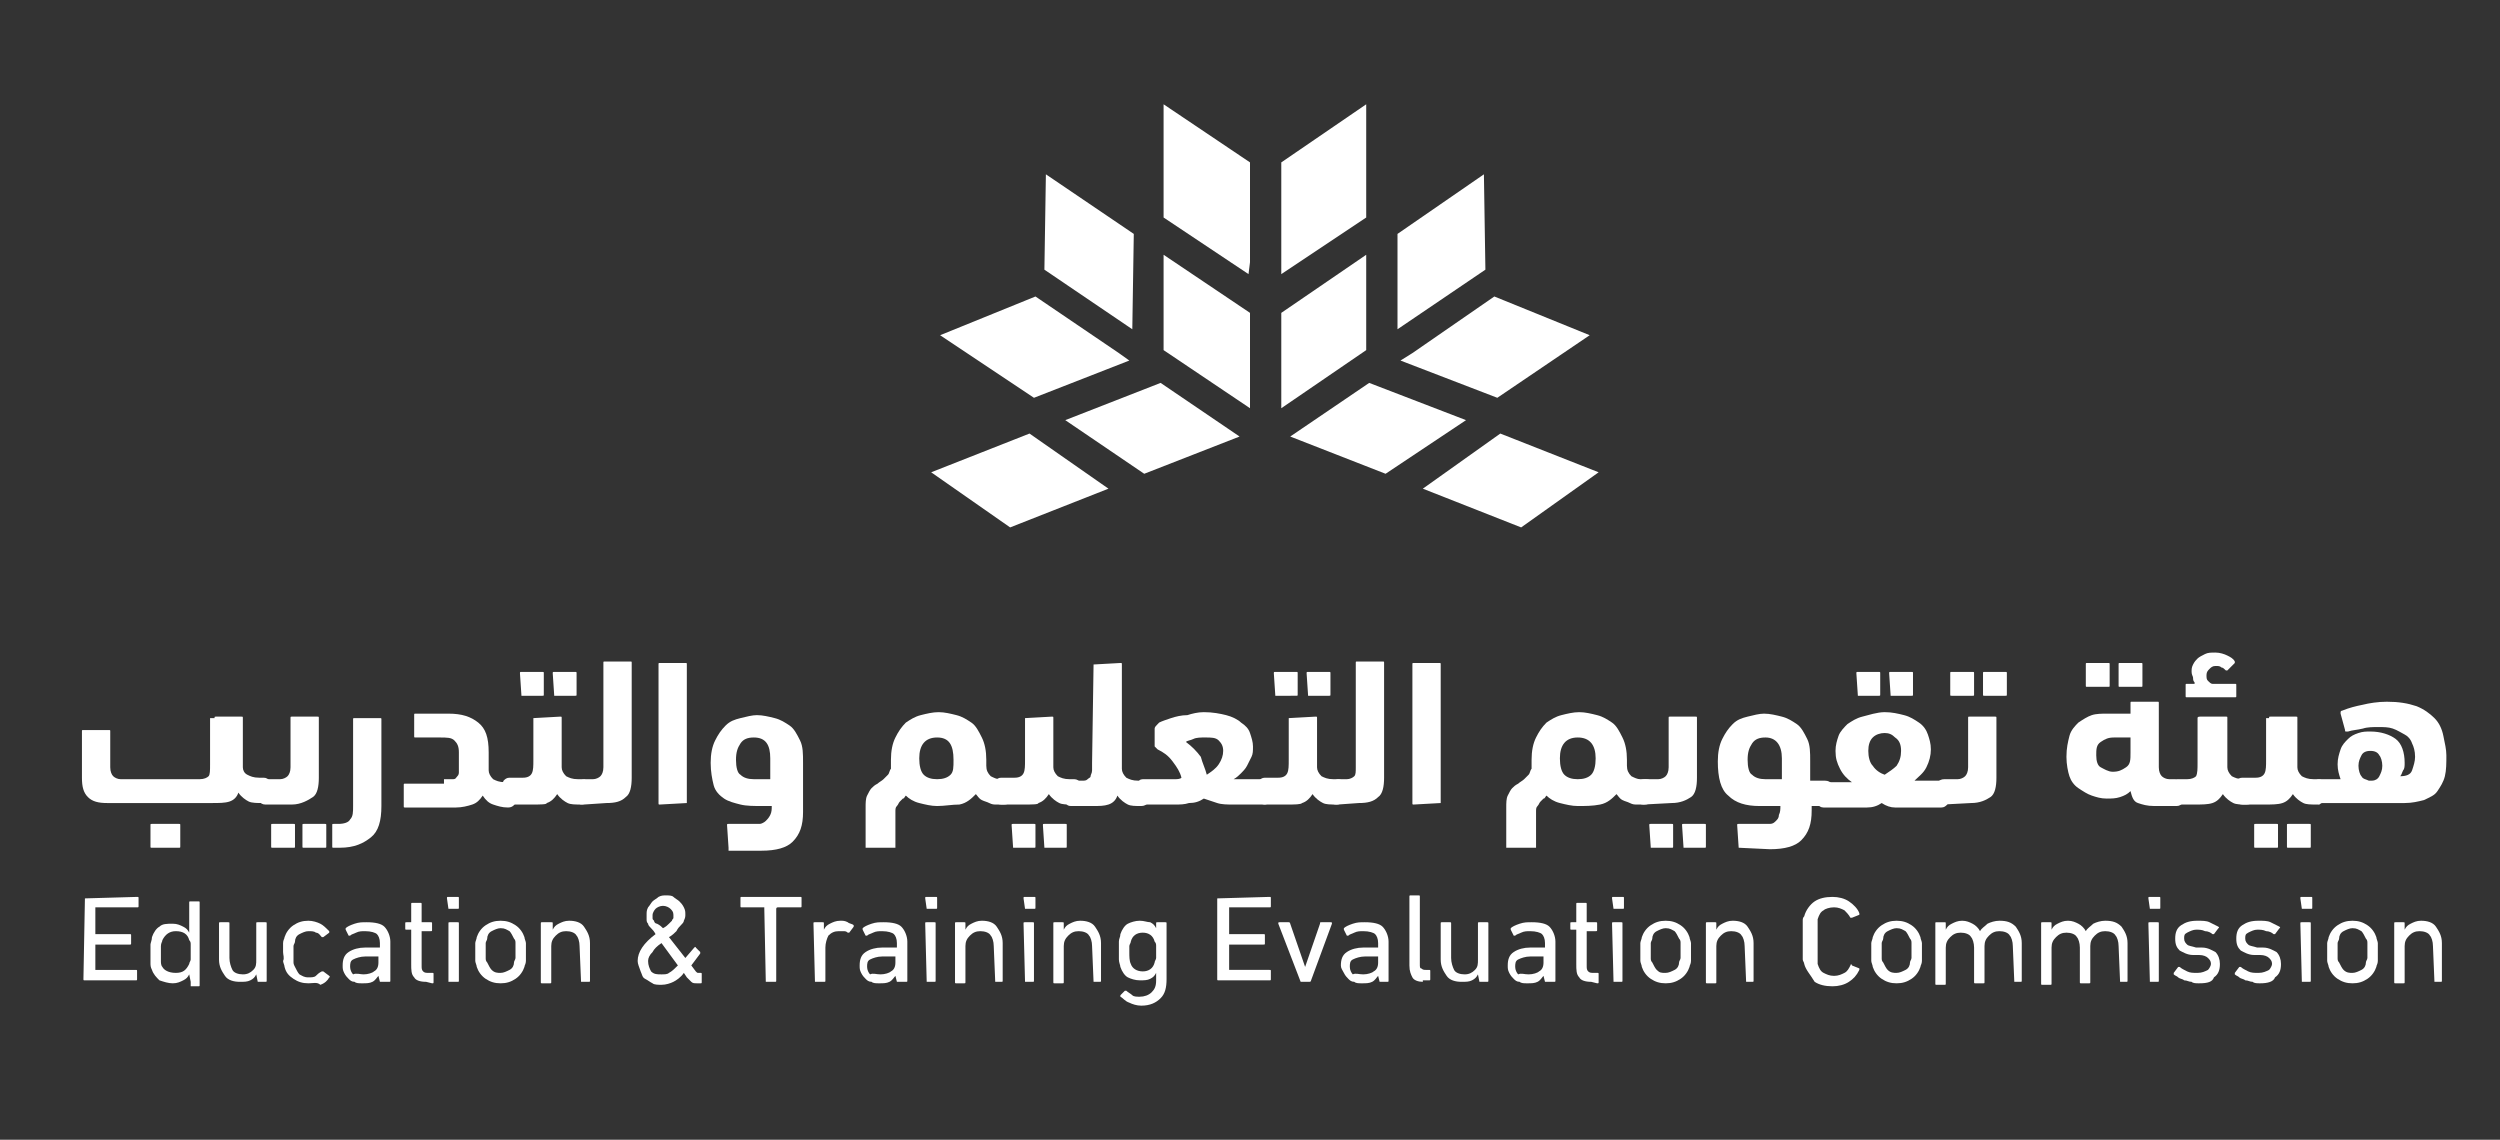 <?xml version="1.0" encoding="utf-8"?>
<!-- Generator: Adobe Illustrator 24.0.1, SVG Export Plug-In . SVG Version: 6.00 Build 0)  -->
<svg version="1.1" id="Layer_1" xmlns="http://www.w3.org/2000/svg" xmlns:xlink="http://www.w3.org/1999/xlink" x="0px" y="0px"
	 viewBox="0 0 167.8 76.5" style="enable-background:new 0 0 167.8 76.5;" xml:space="preserve">
<rect x="0" y="0" width="167.8" height="76.5" fill="#333333" stroke="none"/>
<style type="text/css">
	.st0{fill:#FFFFFF;}
</style>
<g>
	<g>
		<g>
			<polygon class="st0" points="99.6,11.7 93.8,15.7 93.8,22.1 99.7,18.1 			"/>
			<polygon class="st0" points="86,27.4 91.7,23.5 91.7,17.1 86,21 			"/>
			<polygon class="st0" points="91.7,7 86,10.9 86,17.6 86,18.4 91.7,14.6 			"/>
			<polygon class="st0" points="107.3,31.7 100.7,29.1 95.5,32.8 102.1,35.4 			"/>
			<polygon class="st0" points="86.6,29.3 93,31.8 98.4,28.2 91.9,25.7 			"/>
			<polygon class="st0" points="94.8,23.7 94,24.2 100.5,26.7 106.7,22.5 100.3,19.9 			"/>
			<polygon class="st0" points="70.2,11.7 76.1,15.7 76,22.1 70.1,18.1 			"/>
			<polygon class="st0" points="83.9,27.4 78.1,23.5 78.1,17.1 83.9,21 			"/>
			<polygon class="st0" points="78.1,7 78.1,14.6 83.8,18.4 83.9,17.6 83.9,10.9 			"/>
			<polygon class="st0" points="62.5,31.7 69.1,29.1 74.4,32.8 67.8,35.4 			"/>
			<polygon class="st0" points="83.2,29.3 76.8,31.8 71.5,28.2 77.9,25.7 			"/>
			<polygon class="st0" points="75.1,23.7 75.8,24.2 69.4,26.7 63.1,22.5 69.5,19.9 			"/>
		</g>
	</g>
	<g>
		<g>
			<g>
				<path class="st0" d="M14.4,48.2c0-0.1,0-0.1,0.1-0.1h1.7c0.1,0,0.1,0,0.1,0.1v3.3c0,0.2,0.1,0.4,0.3,0.5
					c0.2,0.1,0.4,0.2,0.8,0.2h0.3c0.2,0,0.3,0.1,0.4,0.2s0.1,0.3,0.1,0.6c0,0.6-0.2,0.9-0.6,0.9c-0.3,0-0.7,0-0.9-0.1
					s-0.5-0.3-0.7-0.6c-0.1,0.3-0.3,0.5-0.6,0.6s-0.7,0.1-1.2,0.1h-7c-0.6,0-1-0.1-1.3-0.4s-0.4-0.7-0.4-1.3v-3.1
					c0-0.1,0-0.1,0.1-0.1h1.7c0.1,0,0.1,0,0.1,0.1v2.4c0,0.3,0.1,0.5,0.2,0.6s0.3,0.2,0.5,0.2h5.3c0.3,0,0.5-0.1,0.6-0.2
					c0.1-0.1,0.1-0.4,0.1-0.8v-3.1H14.4z M10.2,56.9c-0.1,0-0.1,0-0.1-0.1v-1.4c0-0.1,0-0.1,0.1-0.1H12c0.1,0,0.1,0,0.1,0.1v1.4
					c0,0.1,0,0.1-0.1,0.1H10.2z"/>
				<path class="st0" d="M17.8,54c-0.2,0-0.3-0.1-0.4-0.2s-0.1-0.3-0.1-0.6c0-0.6,0.2-0.9,0.6-0.9h0.9c0.2,0,0.4-0.1,0.5-0.2
					c0.1-0.1,0.2-0.3,0.2-0.6v-3.3c0-0.1,0-0.1,0.1-0.1h1.7c0.1,0,0.1,0,0.1,0.1v4c0,0.6-0.1,1.1-0.4,1.3S20.2,54,19.6,54H17.8z
					 M18.3,56.9c-0.1,0-0.1,0-0.1-0.1v-1.4c0-0.1,0-0.1,0.1-0.1h1.4c0.1,0,0.1,0,0.1,0.1v1.4c0,0.1,0,0.1-0.1,0.1H18.3z M20.4,56.9
					c-0.1,0-0.1,0-0.1-0.1v-1.4c0-0.1,0-0.1,0.1-0.1h1.4c0.1,0,0.1,0,0.1,0.1v1.4c0,0.1,0,0.1-0.1,0.1H20.4z"/>
				<path class="st0" d="M22.4,56.9c-0.1,0-0.1,0-0.1-0.1v-1.4c0-0.1,0-0.1,0.1-0.1h0.3c0.4,0,0.7-0.1,0.8-0.3
					c0.2-0.2,0.2-0.5,0.2-0.9v-5.8c0-0.1,0-0.1,0.1-0.1h1.7c0.1,0,0.1,0,0.1,0.1v5.8c0,1-0.2,1.7-0.7,2.1s-1.1,0.7-2.1,0.7H22.4z"/>
				<path class="st0" d="M29.8,52.3c0.2,0,0.4,0,0.6,0s0.2-0.1,0.3-0.2c0.1-0.1,0.1-0.2,0.1-0.3s0-0.3,0-0.5v-0.8
					c0-0.4-0.1-0.6-0.3-0.8s-0.5-0.2-1-0.2h-1.6c-0.1,0-0.1,0-0.1-0.1V48c0-0.1,0-0.1,0.1-0.1h2.2c0.9,0,1.5,0.2,2,0.6
					c0.5,0.4,0.7,1,0.7,2v1.2c0,0.2,0.1,0.4,0.3,0.6c0.2,0.1,0.4,0.2,0.8,0.2h0.3c0.2,0,0.3,0.1,0.4,0.2s0.1,0.3,0.1,0.6
					c0,0.6-0.2,0.9-0.6,0.9c-0.4,0-0.7-0.1-1-0.2c-0.3-0.1-0.5-0.3-0.7-0.6c-0.2,0.3-0.4,0.5-0.7,0.6c-0.3,0.1-0.7,0.2-1.1,0.2h-3.4
					c-0.1,0-0.1,0-0.1-0.1v-1.4c0-0.1,0-0.1,0.1-0.1h2.6V52.3z"/>
				<path class="st0" d="M35.8,48.2C35.8,48.1,35.8,48.1,35.8,48.2l1.8-0.1c0.1,0,0.1,0,0.1,0.1v3.3c0,0.2,0.1,0.4,0.3,0.6
					c0.2,0.1,0.4,0.2,0.8,0.2h0.3c0.2,0,0.3,0.1,0.4,0.2s0.1,0.3,0.1,0.6c0,0.6-0.2,0.9-0.6,0.9c-0.4,0-0.7,0-0.9-0.1
					s-0.5-0.3-0.7-0.6c-0.2,0.3-0.4,0.5-0.7,0.6c0,0.1-0.4,0.1-1,0.1h-1.5c-0.2,0-0.3-0.1-0.4-0.2s-0.1-0.3-0.1-0.7s0-0.5,0.1-0.7
					c0.1-0.1,0.2-0.2,0.4-0.2h0.9c0.3,0,0.5-0.1,0.6-0.3s0.1-0.5,0.1-0.9V48.2z M35,46.7C34.9,46.7,34.9,46.7,35,46.7l-0.1-1.5
					c0-0.1,0-0.1,0.1-0.1h1.4c0.1,0,0.1,0,0.1,0.1v1.4c0,0.1,0,0.1-0.1,0.1H35z M37.2,46.7C37.1,46.7,37.1,46.7,37.2,46.7l-0.1-1.5
					c0-0.1,0-0.1,0.1-0.1h1.4c0.1,0,0.1,0,0.1,0.1v1.4c0,0.1,0,0.1-0.1,0.1H37.2z"/>
				<path class="st0" d="M39.2,54c-0.2,0-0.3,0-0.4-0.1c-0.1-0.1-0.1-0.2-0.1-0.4c0-0.1,0-0.2,0-0.4s0.1-0.3,0.1-0.4
					c0-0.1,0.1-0.2,0.2-0.3s0.2-0.1,0.3-0.1h0.5c0.2,0,0.4-0.1,0.5-0.2c0.1-0.1,0.2-0.3,0.2-0.6v-7c0-0.1,0-0.1,0.1-0.1h1.7
					c0.1,0,0.1,0,0.1,0.1v7.7c0,0.6-0.1,1.1-0.4,1.3c-0.3,0.3-0.7,0.4-1.3,0.4L39.2,54L39.2,54z"/>
				<path class="st0" d="M46.1,53.9C46.1,54,46.1,54,46.1,53.9L44.3,54c-0.1,0-0.1,0-0.1-0.1v-9.3c0-0.1,0-0.1,0.1-0.1H46
					c0.1,0,0.1,0,0.1,0.1V53.9z"/>
				<path class="st0" d="M48.9,56.9C48.8,56.9,48.8,56.9,48.9,56.9l-0.1-1.5c0-0.1,0-0.1,0.1-0.1h1.6c0.2,0,0.4,0,0.5,0
					s0.3-0.1,0.4-0.2c0.1-0.1,0.2-0.2,0.3-0.4s0.1-0.4,0.1-0.6h-0.6c-0.6,0-1.1,0-1.5-0.1s-0.8-0.2-1.1-0.4s-0.6-0.5-0.7-0.9
					s-0.2-0.9-0.2-1.5s0.1-1.1,0.3-1.5s0.4-0.7,0.7-1s0.6-0.4,1-0.5s0.8-0.2,1.1-0.2c0.4,0,0.8,0.1,1.2,0.2c0.4,0.1,0.7,0.3,1,0.5
					s0.5,0.6,0.7,1s0.2,0.9,0.2,1.5v3.3c0,0.9-0.2,1.5-0.7,2c-0.4,0.4-1.1,0.6-2.1,0.6h-2.2V56.9z M50.6,49.5
					c-0.4,0-0.7,0.1-0.9,0.4s-0.3,0.6-0.3,1.1s0.1,0.9,0.3,1c0.2,0.2,0.5,0.3,0.9,0.3h1.1v-1.4C51.7,50,51.4,49.5,50.6,49.5z"/>
				<path class="st0" d="M62.9,54.1c-0.4,0-0.8-0.1-1.2-0.2c-0.4-0.1-0.7-0.3-0.9-0.5c-0.1,0.1-0.1,0.2-0.2,0.2
					c-0.1,0.1-0.1,0.1-0.2,0.2s-0.1,0.2-0.2,0.3s-0.1,0.2-0.1,0.4v2.4h-2v-2.7c0-0.3,0-0.6,0.1-0.8s0.2-0.4,0.3-0.5s0.2-0.2,0.4-0.3
					c0.1-0.1,0.3-0.2,0.4-0.3c0.1-0.1,0.2-0.2,0.3-0.3s0.1-0.3,0.2-0.4c0-0.1,0-0.2,0-0.3s0-0.2,0-0.3c0-0.6,0.1-1.1,0.3-1.5
					s0.4-0.7,0.7-1c0.3-0.2,0.6-0.4,1-0.5s0.8-0.2,1.2-0.2s0.8,0.1,1.2,0.2c0.4,0.1,0.7,0.3,1,0.5s0.5,0.6,0.7,1s0.3,0.9,0.3,1.5
					c0,0.1,0,0.1,0,0.2s0,0.1,0,0.2c0,0.3,0.1,0.5,0.3,0.7c0.2,0.1,0.4,0.2,0.6,0.2h0.4c0.2,0,0.3,0.1,0.4,0.2s0.1,0.3,0.1,0.6
					c0,0.6-0.2,0.9-0.6,0.9c-0.2,0-0.3,0-0.5,0s-0.3,0-0.5-0.1s-0.3-0.1-0.5-0.2c-0.2-0.1-0.3-0.3-0.4-0.4c-0.3,0.3-0.6,0.6-1.1,0.7
					C63.9,54,63.4,54.1,62.9,54.1z M62.9,49.5c-0.8,0-1.2,0.5-1.2,1.4c0,0.5,0.1,0.9,0.3,1.1s0.5,0.3,0.9,0.3s0.7-0.1,0.9-0.3
					c0.2-0.2,0.2-0.5,0.2-1C64,50,63.7,49.5,62.9,49.5z"/>
				<path class="st0" d="M68.8,48.2C68.8,48.1,68.8,48.1,68.8,48.2l1.8-0.1c0.1,0,0.1,0,0.1,0.1v3.3c0,0.2,0.1,0.4,0.3,0.6
					c0.2,0.1,0.4,0.2,0.8,0.2h0.3c0.2,0,0.3,0.1,0.4,0.2s0.1,0.3,0.1,0.6c0,0.6-0.2,0.9-0.6,0.9s-0.7,0-0.9-0.1s-0.5-0.3-0.7-0.6
					c-0.2,0.3-0.4,0.5-0.7,0.6c0,0.1-0.4,0.1-1,0.1h-1.5c-0.2,0-0.3-0.1-0.4-0.2s-0.1-0.3-0.1-0.7s0-0.5,0.1-0.7
					c0.1-0.1,0.2-0.2,0.4-0.2h0.9c0.3,0,0.5-0.1,0.6-0.3s0.1-0.5,0.1-0.9C68.8,51,68.8,48.2,68.8,48.2z M68,56.9
					C67.9,56.9,67.9,56.9,68,56.9l-0.1-1.5c0-0.1,0-0.1,0.1-0.1h1.4c0.1,0,0.1,0,0.1,0.1v1.4c0,0.1,0,0.1-0.1,0.1H68z M70.1,56.9
					C70,56.9,70,56.9,70.1,56.9L70,55.4c0-0.1,0-0.1,0.1-0.1h1.4c0.1,0,0.1,0,0.1,0.1v1.4c0,0.1,0,0.1-0.1,0.1H70.1z"/>
				<path class="st0" d="M73.4,44.6C73.4,44.5,73.4,44.5,73.4,44.6l1.8-0.1c0.1,0,0.1,0,0.1,0.1v7c0,0.2,0.1,0.4,0.3,0.6
					c0.2,0.1,0.4,0.2,0.8,0.2h0.3c0.2,0,0.3,0.1,0.4,0.2c0.1,0.1,0.1,0.3,0.1,0.6c0,0.6-0.2,0.9-0.6,0.9s-0.7,0-0.9-0.1
					s-0.5-0.3-0.7-0.6c-0.1,0.3-0.3,0.5-0.6,0.6c-0.3,0.1-0.6,0.1-1.1,0.1H72c-0.2,0-0.3,0-0.4-0.1s-0.1-0.2-0.1-0.4
					c0-0.1,0-0.2,0-0.4s0.1-0.3,0.1-0.4c0-0.1,0.1-0.2,0.2-0.3s0.2-0.1,0.3-0.1h0.5c0.2,0,0.3,0,0.4-0.1s0.2-0.1,0.2-0.2
					c0-0.1,0.1-0.2,0.1-0.4s0-0.3,0-0.5L73.4,44.6L73.4,44.6z"/>
				<path class="st0" d="M80.8,47.8c0.6,0,1.1,0.1,1.5,0.2c0.4,0.1,0.8,0.3,1,0.5c0.3,0.2,0.5,0.4,0.6,0.7s0.2,0.6,0.2,0.9
					c0,0.3,0,0.5-0.1,0.7s-0.2,0.4-0.3,0.6c-0.1,0.2-0.3,0.4-0.4,0.5s-0.3,0.3-0.5,0.4c0.1,0,0.2,0,0.3,0c0.1,0,0.2,0,0.3,0h1.5
					c0.2,0,0.3,0.1,0.4,0.2c0.1,0.1,0.1,0.3,0.1,0.6s0,0.6-0.1,0.7S85,54,84.9,54h-2.2c-0.3,0-0.7,0-1-0.1s-0.6-0.2-0.9-0.3
					c-0.3,0.2-0.6,0.3-1,0.3C79.5,54,79.2,54,78.9,54h-2.1c-0.2,0-0.3-0.1-0.4-0.2c-0.1-0.1-0.1-0.3-0.1-0.7c0-0.3,0-0.5,0.1-0.6
					c0.1-0.2,0.2-0.2,0.4-0.2h1.5c0.2,0,0.3,0,0.5,0s0.4,0,0.5-0.1c-0.1-0.4-0.3-0.7-0.6-1.1s-0.6-0.6-1-0.8
					c-0.1-0.1-0.1-0.1-0.2-0.2c0-0.1,0-0.2,0-0.3v-0.9c0-0.1,0.1-0.2,0.3-0.4c0.2-0.1,0.5-0.2,0.8-0.3s0.7-0.2,1.1-0.2
					C80,47.9,80.4,47.8,80.8,47.8z M81,52c0.3-0.2,0.6-0.4,0.8-0.7s0.3-0.6,0.3-0.9c0-0.3-0.1-0.5-0.3-0.7s-0.5-0.2-0.9-0.2
					c-0.3,0-0.6,0-0.8,0.1s-0.4,0.1-0.5,0.2c0.4,0.3,0.7,0.6,1,1C80.7,51.2,80.9,51.6,81,52z"/>
				<path class="st0" d="M86.5,48.2C86.5,48.1,86.5,48.1,86.5,48.2l1.8-0.1c0.1,0,0.1,0,0.1,0.1v3.3c0,0.2,0.1,0.4,0.3,0.6
					c0.2,0.1,0.4,0.2,0.8,0.2h0.3c0.2,0,0.3,0.1,0.4,0.2s0.1,0.3,0.1,0.6c0,0.6-0.2,0.9-0.6,0.9s-0.7,0-0.9-0.1s-0.5-0.3-0.7-0.6
					c-0.2,0.3-0.4,0.5-0.7,0.6c-0.1,0.1-0.5,0.1-1,0.1h-1.5c-0.2,0-0.3-0.1-0.4-0.2s-0.1-0.3-0.1-0.7s0-0.5,0.1-0.7
					c0.1-0.1,0.2-0.2,0.4-0.2h0.9c0.3,0,0.5-0.1,0.6-0.3s0.1-0.5,0.1-0.9V48.2z M85.6,46.7C85.5,46.7,85.5,46.7,85.6,46.7l-0.1-1.5
					c0-0.1,0-0.1,0.1-0.1H87c0.1,0,0.1,0,0.1,0.1v1.4c0,0.1,0,0.1-0.1,0.1H85.6z M87.8,46.7C87.7,46.7,87.7,46.7,87.8,46.7l-0.1-1.5
					c0-0.1,0-0.1,0.1-0.1h1.4c0.1,0,0.1,0,0.1,0.1v1.4c0,0.1,0,0.1-0.1,0.1H87.8z"/>
				<path class="st0" d="M89.8,54c-0.2,0-0.3,0-0.4-0.1s-0.1-0.2-0.1-0.4c0-0.1,0-0.2,0-0.4s0.1-0.3,0.1-0.4c0-0.1,0.1-0.2,0.2-0.3
					s0.2-0.1,0.3-0.1h0.5c0.2,0,0.4-0.1,0.5-0.2C91,52,91,51.8,91,51.5v-7c0-0.1,0-0.1,0.1-0.1h1.7c0.1,0,0.1,0,0.1,0.1v7.7
					c0,0.6-0.1,1.1-0.4,1.3c-0.3,0.3-0.7,0.4-1.3,0.4L89.8,54L89.8,54z"/>
				<path class="st0" d="M96.7,53.9C96.7,54,96.7,54,96.7,53.9L94.9,54c-0.1,0-0.1,0-0.1-0.1v-9.3c0-0.1,0-0.1,0.1-0.1h1.7
					c0.1,0,0.1,0,0.1,0.1V53.9z"/>
				<path class="st0" d="M105.9,54.1c-0.4,0-0.8-0.1-1.2-0.2c-0.4-0.1-0.7-0.3-0.9-0.5c-0.1,0.1-0.1,0.2-0.2,0.2
					c-0.1,0.1-0.1,0.1-0.2,0.2s-0.1,0.2-0.2,0.3s-0.1,0.2-0.1,0.4v2.4h-2v-2.7c0-0.3,0-0.6,0.1-0.8s0.2-0.4,0.3-0.5
					c0.1-0.1,0.2-0.2,0.4-0.3c0.1-0.1,0.3-0.2,0.4-0.3s0.2-0.2,0.3-0.3s0.1-0.3,0.2-0.4c0-0.1,0-0.2,0-0.3s0-0.2,0-0.3
					c0-0.6,0.1-1.1,0.3-1.5c0.2-0.4,0.4-0.7,0.7-1c0.3-0.2,0.6-0.4,1-0.5s0.8-0.2,1.2-0.2c0.4,0,0.8,0.1,1.2,0.2
					c0.4,0.1,0.7,0.3,1,0.5s0.5,0.6,0.7,1s0.3,0.9,0.3,1.5c0,0.1,0,0.1,0,0.2s0,0.1,0,0.2c0,0.3,0.1,0.5,0.3,0.7
					c0.2,0.1,0.4,0.2,0.6,0.2h0.4c0.2,0,0.3,0.1,0.4,0.2s0.1,0.3,0.1,0.6c0,0.6-0.2,0.9-0.6,0.9c-0.2,0-0.3,0-0.5,0s-0.3,0-0.5-0.1
					s-0.3-0.1-0.5-0.2c-0.2-0.1-0.3-0.3-0.4-0.4c-0.3,0.3-0.6,0.6-1.1,0.7S106.4,54.1,105.9,54.1z M105.9,49.5
					c-0.8,0-1.2,0.5-1.2,1.4c0,0.5,0.1,0.9,0.3,1.1s0.5,0.3,0.9,0.3s0.7-0.1,0.9-0.3s0.3-0.6,0.3-1.1
					C107.1,50,106.7,49.5,105.9,49.5z"/>
				<path class="st0" d="M110.3,54c-0.2,0-0.3-0.1-0.4-0.2s-0.1-0.3-0.1-0.6c0-0.6,0.2-0.9,0.6-0.9h0.9c0.2,0,0.4-0.1,0.5-0.2
					c0.1-0.1,0.2-0.3,0.2-0.6v-3.3c0-0.1,0-0.1,0.1-0.1h1.7c0.1,0,0.1,0,0.1,0.1v4c0,0.6-0.1,1.1-0.4,1.3s-0.7,0.4-1.3,0.4L110.3,54
					L110.3,54z M110.8,56.9C110.7,56.9,110.7,56.9,110.8,56.9l-0.1-1.5c0-0.1,0-0.1,0.1-0.1h1.4c0.1,0,0.1,0,0.1,0.1v1.4
					c0,0.1,0,0.1-0.1,0.1H110.8z M113,56.9C112.9,56.9,112.9,56.9,113,56.9l-0.1-1.5c0-0.1,0-0.1,0.1-0.1h1.4c0.1,0,0.1,0,0.1,0.1
					v1.4c0,0.1,0,0.1-0.1,0.1H113z"/>
				<path class="st0" d="M116.7,56.9C116.6,56.9,116.6,56.9,116.7,56.9l-0.1-1.5c0-0.1,0-0.1,0.1-0.1h1.6c0.2,0,0.4,0,0.5,0
					c0.2,0,0.3-0.1,0.4-0.2c0.1-0.1,0.2-0.2,0.2-0.4c0.1-0.2,0.1-0.4,0.1-0.6h-1.4c-0.9,0-1.6-0.2-2.1-0.7c-0.5-0.4-0.7-1.2-0.7-2.3
					c0-0.6,0.1-1.1,0.3-1.5c0.2-0.4,0.4-0.7,0.7-1s0.6-0.4,1-0.5s0.8-0.2,1.1-0.2c0.4,0,0.8,0.1,1.2,0.2c0.4,0.1,0.7,0.3,1,0.5
					s0.5,0.6,0.7,1s0.2,0.9,0.2,1.5v1.3h1c0.4,0,0.6,0.3,0.6,0.8c0,0.4,0,0.6-0.1,0.7c-0.1,0.1-0.2,0.2-0.4,0.2h-1v0.3
					c0,0.9-0.2,1.5-0.7,2c-0.4,0.4-1.1,0.6-2.1,0.6L116.7,56.9L116.7,56.9z M118.5,49.5c-0.4,0-0.7,0.1-0.9,0.4
					c-0.2,0.3-0.3,0.6-0.3,1.1s0.1,0.9,0.3,1c0.2,0.2,0.5,0.3,0.9,0.3h1.1v-1.4C119.6,50,119.2,49.5,118.5,49.5z"/>
				<path class="st0" d="M126.5,47.8c0.5,0,0.9,0.1,1.3,0.2c0.4,0.1,0.7,0.3,1,0.5s0.5,0.5,0.6,0.8s0.2,0.6,0.2,1s-0.1,0.8-0.3,1.2
					s-0.5,0.6-0.8,0.9c0.1,0,0.2,0,0.2,0c0.1,0,0.2,0,0.2,0h1.4c0.2,0,0.3,0.1,0.4,0.2c0.1,0.1,0.1,0.3,0.1,0.7c0,0.3,0,0.5-0.1,0.7
					c-0.1,0.1-0.2,0.2-0.4,0.2h-2.1c-0.3,0-0.7,0-1,0s-0.6-0.1-0.9-0.3c-0.3,0.2-0.6,0.3-1,0.3s-0.7,0-0.9,0h-2
					c-0.2,0-0.3-0.1-0.4-0.2c-0.1-0.1-0.1-0.4-0.1-0.7s0-0.5,0.1-0.6s0.2-0.2,0.4-0.2h1.9c-0.3-0.2-0.6-0.5-0.8-0.9
					c-0.2-0.4-0.3-0.7-0.3-1.2c0-0.4,0.1-0.7,0.2-1s0.4-0.6,0.6-0.8c0.3-0.2,0.6-0.4,1-0.5S126,47.8,126.5,47.8z M124.7,46.7
					C124.6,46.7,124.6,46.7,124.7,46.7l-0.1-1.5c0-0.1,0-0.1,0.1-0.1h1.4c0.1,0,0.1,0,0.1,0.1v1.4c0,0.1,0,0.1-0.1,0.1H124.7z
					 M126.5,49.2c-0.3,0-0.6,0.1-0.8,0.3c-0.2,0.2-0.3,0.5-0.3,0.9s0.1,0.8,0.3,1c0.2,0.3,0.5,0.5,0.8,0.6c0.3-0.2,0.6-0.4,0.8-0.6
					c0.2-0.3,0.3-0.6,0.3-1s-0.1-0.7-0.4-0.9C127,49.3,126.8,49.2,126.5,49.2z M126.9,46.7C126.8,46.7,126.8,46.7,126.9,46.7
					l-0.1-1.5c0-0.1,0-0.1,0.1-0.1h1.4c0.1,0,0.1,0,0.1,0.1v1.4c0,0.1,0,0.1-0.1,0.1H126.9z"/>
				<path class="st0" d="M130.4,54c-0.2,0-0.3-0.1-0.4-0.2s-0.1-0.3-0.1-0.6c0-0.6,0.2-0.9,0.6-0.9h0.9c0.2,0,0.4-0.1,0.5-0.2
					c0.1-0.1,0.2-0.3,0.2-0.6v-3.3c0-0.1,0-0.1,0.1-0.1h1.7c0.1,0,0.1,0,0.1,0.1v4c0,0.6-0.1,1.1-0.4,1.3s-0.7,0.4-1.3,0.4L130.4,54
					L130.4,54z M131,46.7c-0.1,0-0.1,0-0.1-0.1v-1.4c0-0.1,0-0.1,0.1-0.1h1.4c0.1,0,0.1,0,0.1,0.1v1.4c0,0.1,0,0.1-0.1,0.1H131z
					 M133.2,46.7c-0.1,0-0.1,0-0.1-0.1v-1.4c0-0.1,0-0.1,0.1-0.1h1.4c0.1,0,0.1,0,0.1,0.1v1.4c0,0.1,0,0.1-0.1,0.1H133.2z"/>
				<path class="st0" d="M143,47.8v-0.6c0-0.1,0-0.1,0.1-0.1h1.7c0.1,0,0.1,0,0.1,0.1v4.3c0,0.3,0.1,0.5,0.2,0.6
					c0.1,0.1,0.3,0.2,0.5,0.2h0.4c0.4,0,0.6,0.3,0.6,0.9c0,0.3,0,0.6-0.1,0.7c-0.1,0.1-0.2,0.2-0.4,0.2h-1.5c-0.5,0-0.8-0.1-1.1-0.2
					c-0.3-0.1-0.4-0.4-0.5-0.8c-0.2,0.2-0.4,0.3-0.7,0.4s-0.6,0.1-0.9,0.1c-0.4,0-0.7-0.1-1-0.2s-0.6-0.3-0.9-0.5
					c-0.3-0.2-0.5-0.5-0.6-0.8s-0.2-0.8-0.2-1.3c0-0.6,0.1-1,0.2-1.4s0.4-0.7,0.6-0.9c0.3-0.2,0.6-0.4,0.9-0.5
					c0.3-0.1,0.7-0.1,1-0.1h1.6V47.8z M140.1,46.1c-0.1,0-0.1,0-0.1-0.1v-1.4c0-0.1,0-0.1,0.1-0.1h1.4c0.1,0,0.1,0,0.1,0.1V46
					c0,0.1,0,0.1-0.1,0.1H140.1z M141.8,51.8c0.4,0,0.6-0.1,0.9-0.3s0.3-0.5,0.3-1v-1h-1.1c-0.4,0-0.6,0.1-0.9,0.3s-0.3,0.5-0.3,0.9
					s0.1,0.7,0.3,0.8S141.5,51.8,141.8,51.8z M142.3,46.1c-0.1,0-0.1,0-0.1-0.1v-1.4c0-0.1,0-0.1,0.1-0.1h1.4c0.1,0,0.1,0,0.1,0.1
					V46c0,0.1,0,0.1-0.1,0.1H142.3z"/>
				<path class="st0" d="M149.2,53.3c-0.2,0.3-0.4,0.5-0.7,0.6s-0.7,0.1-1.2,0.1h-1.1c-0.2,0-0.3,0-0.4-0.1s-0.1-0.2-0.1-0.4
					c0-0.1,0-0.3,0-0.4c0-0.1,0.1-0.3,0.1-0.4c0-0.1,0.1-0.2,0.2-0.3s0.2-0.1,0.3-0.1h0.5c0.3,0,0.5-0.1,0.6-0.2
					c0.1-0.2,0.1-0.5,0.1-0.9v-3c0-0.1,0.1-0.1,0.2-0.1s0.3,0,0.4,0h1.3c0.1,0,0.1,0,0.1,0.1v3.3c0,0.2,0.1,0.4,0.3,0.6
					c0.2,0.1,0.4,0.2,0.8,0.2h0.3c0.2,0,0.3,0.1,0.4,0.2s0.1,0.3,0.1,0.6c0,0.6-0.2,0.9-0.6,0.9c-0.4,0-0.7,0-0.9-0.1
					S149.4,53.6,149.2,53.3z M147.3,45.8c-0.1-0.1-0.1-0.2-0.1-0.3s-0.1-0.2-0.1-0.4s0-0.3,0.1-0.5s0.2-0.3,0.3-0.4
					c0.1-0.1,0.3-0.2,0.5-0.3s0.4-0.1,0.7-0.1s0.6,0.1,0.8,0.2c0.2,0.1,0.4,0.2,0.5,0.4v0.1l-0.5,0.5h-0.1c-0.1-0.1-0.2-0.2-0.3-0.2
					c-0.1-0.1-0.2-0.1-0.4-0.1s-0.3,0.1-0.4,0.2c-0.1,0.1-0.2,0.2-0.2,0.4s0,0.3,0.1,0.4c0.1,0.1,0.2,0.2,0.3,0.2h1.5
					c0.1,0,0.1,0,0.1,0.1v0.7c0,0.1,0,0.1-0.1,0.1h-3.2c-0.1,0-0.1,0-0.1-0.1V46c0-0.1,0-0.1,0.1-0.1h0.5V45.8z"/>
				<path class="st0" d="M152.3,48.2c0-0.1,0-0.1,0.1-0.1h1.7c0.1,0,0.1,0,0.1,0.1v3.3c0,0.2,0.1,0.4,0.3,0.6
					c0.2,0.1,0.4,0.2,0.8,0.2h0.3c0.2,0,0.3,0.1,0.4,0.2s0.1,0.3,0.1,0.6c0,0.6-0.2,0.9-0.6,0.9c-0.4,0-0.7,0-0.9-0.1
					s-0.5-0.3-0.7-0.6c-0.2,0.3-0.4,0.5-0.7,0.6S152.5,54,152,54h-1.5c-0.2,0-0.3-0.1-0.4-0.2s-0.1-0.3-0.1-0.7s0-0.5,0.1-0.7
					c0.1-0.1,0.2-0.2,0.4-0.2h0.9c0.3,0,0.5-0.1,0.6-0.3s0.1-0.5,0.1-0.9v-2.8H152.3z M151.4,56.9c-0.1,0-0.1,0-0.1-0.1v-1.4
					c0-0.1,0-0.1,0.1-0.1h1.4c0.1,0,0.1,0,0.1,0.1v1.4c0,0.1,0,0.1-0.1,0.1H151.4z M153.6,56.9c-0.1,0-0.1,0-0.1-0.1v-1.4
					c0-0.1,0-0.1,0.1-0.1h1.4c0.1,0,0.1,0,0.1,0.1v1.4c0,0.1,0,0.1-0.1,0.1H153.6z"/>
				<path class="st0" d="M155.7,54c-0.2,0-0.3-0.1-0.4-0.2s-0.1-0.3-0.1-0.6s0-0.5,0.1-0.7c0.1-0.1,0.2-0.2,0.4-0.2h1.4
					c-0.1-0.3-0.2-0.6-0.2-1s0.1-0.7,0.2-1c0.1-0.3,0.3-0.5,0.5-0.7s0.4-0.3,0.7-0.4c0.3-0.1,0.5-0.1,0.8-0.1c0.7,0,1.3,0.2,1.7,0.5
					s0.6,0.9,0.6,1.6c0,0.2,0,0.4-0.1,0.5c-0.1,0.2-0.1,0.3-0.2,0.4c0.4,0,0.7-0.1,0.8-0.4c0.1-0.3,0.2-0.6,0.2-0.9
					c0-0.4-0.1-0.7-0.2-0.9c-0.1-0.3-0.3-0.5-0.5-0.6s-0.5-0.3-0.8-0.4c-0.3-0.1-0.6-0.1-1-0.1c-0.3,0-0.7,0-1,0.1
					c-0.4,0.1-0.7,0.1-1,0.2h-0.1c-0.1,0-0.1,0-0.1-0.1l-0.3-1.1c0-0.1,0-0.1,0-0.1s0-0.1,0.1-0.1c0.5-0.2,0.9-0.3,1.4-0.4
					c0.4-0.1,1-0.2,1.6-0.2c0.8,0,1.4,0.1,2,0.3c0.5,0.2,0.9,0.5,1.2,0.8s0.5,0.7,0.6,1.2s0.2,0.9,0.2,1.3c0,0.5,0,1-0.1,1.4
					s-0.3,0.7-0.5,1s-0.5,0.4-0.9,0.6c-0.4,0.1-0.8,0.2-1.3,0.2h-5.7V54z M159.1,50.4c-0.3,0-0.5,0.1-0.6,0.3s-0.2,0.4-0.2,0.7
					s0.1,0.6,0.2,0.7c0.1,0.2,0.3,0.2,0.5,0.3h0.2c0.2,0,0.4-0.1,0.5-0.3s0.2-0.4,0.2-0.7s-0.1-0.6-0.2-0.7
					C159.6,50.5,159.4,50.4,159.1,50.4z"/>
			</g>
			<g>
				<path class="st0" d="M5.7,60.3C5.7,60.3,5.7,60.2,5.7,60.3l3.5-0.1c0.1,0,0.1,0,0.1,0.1v0.5c0,0.1,0,0.1-0.1,0.1H6.4
					c0,0,0,0,0,0.1v1.7l0,0h2.3c0.1,0,0.1,0,0.1,0.1v0.5c0,0.1,0,0.1-0.1,0.1H6.4l0,0v1.7l0,0h2.7c0.1,0,0.1,0,0.1,0.1v0.5
					c0,0.1,0,0.1-0.1,0.1H5.7c-0.1,0-0.1,0-0.1-0.1L5.7,60.3L5.7,60.3z"/>
				<path class="st0" d="M12.8,65.9C12.8,65.9,12.7,65.9,12.8,65.9l-0.1-0.5l0,0c-0.1,0.2-0.2,0.3-0.4,0.4S11.9,66,11.6,66
					s-0.6-0.1-0.9-0.2c-0.2-0.2-0.4-0.4-0.5-0.7c-0.1-0.2-0.1-0.3-0.1-0.5s0-0.4,0-0.6c0-0.2,0-0.5,0-0.6s0.1-0.3,0.1-0.5
					c0.1-0.3,0.3-0.6,0.5-0.7c0.2-0.2,0.5-0.2,0.9-0.2c0.3,0,0.5,0.1,0.7,0.2c0.2,0.1,0.3,0.2,0.4,0.4l0,0v-2c0-0.1,0-0.1,0.1-0.1
					h0.5c0.1,0,0.1,0,0.1,0.1v5.5c0,0.1,0,0.1-0.1,0.1h-0.5V65.9z M11.8,65.3c0.5,0,0.7-0.2,0.9-0.6c0-0.1,0.1-0.2,0.1-0.3
					c0-0.1,0-0.3,0-0.5c0-0.2,0-0.4,0-0.5s0-0.2-0.1-0.3c-0.1-0.4-0.4-0.6-0.9-0.6c-0.4,0-0.7,0.2-0.9,0.6c0,0.1-0.1,0.2-0.1,0.4
					s0,0.3,0,0.5s0,0.3,0,0.5c0,0.1,0,0.3,0.1,0.4C11,65.1,11.3,65.3,11.8,65.3z"/>
				<path class="st0" d="M17.3,65.9C17.2,65.9,17.2,65.9,17.3,65.9l-0.1-0.5l0,0c-0.1,0.2-0.2,0.3-0.4,0.4c-0.2,0.1-0.4,0.1-0.7,0.1
					c-0.4,0-0.8-0.1-1-0.4s-0.4-0.6-0.4-1.1V62c0-0.1,0-0.1,0.1-0.1h0.5c0.1,0,0.1,0,0.1,0.1v2.3c0,0.3,0.1,0.6,0.2,0.8
					c0.1,0.2,0.4,0.3,0.7,0.3c0.3,0,0.5-0.1,0.7-0.3c0.2-0.2,0.2-0.4,0.2-0.7V62c0-0.1,0-0.1,0.1-0.1h0.5c0.1,0,0.1,0,0.1,0.1v3.8
					c0,0.1,0,0.1-0.1,0.1H17.3z"/>
				<path class="st0" d="M19,63.9c0-0.2,0-0.4,0-0.6c0-0.2,0.1-0.3,0.1-0.4c0.1-0.3,0.3-0.6,0.6-0.8c0.3-0.2,0.6-0.3,1-0.3
					c0.3,0,0.6,0.1,0.8,0.2c0.2,0.1,0.4,0.3,0.6,0.5v0.1l-0.4,0.3h-0.1c-0.1-0.1-0.2-0.3-0.4-0.3c-0.1-0.1-0.3-0.1-0.5-0.1
					s-0.4,0.1-0.6,0.2c-0.2,0.1-0.3,0.3-0.3,0.5c0,0.1-0.1,0.2-0.1,0.3s0,0.3,0,0.5s0,0.3,0,0.5s0,0.2,0.1,0.4
					c0.1,0.2,0.2,0.4,0.3,0.5c0.2,0.1,0.3,0.2,0.6,0.2c0.2,0,0.4,0,0.5-0.1s0.2-0.2,0.4-0.3h0.1l0.4,0.3c0,0,0.1,0.1,0,0.1
					c-0.1,0.2-0.3,0.4-0.6,0.5C21.3,65.9,21,66,20.7,66c-0.4,0-0.7-0.1-1-0.3c-0.3-0.2-0.5-0.4-0.6-0.8c0-0.1-0.1-0.3-0.1-0.4
					C19.1,64.3,19,64.1,19,63.9z"/>
				<path class="st0" d="M25.5,65.9C25.5,65.9,25.4,65.9,25.5,65.9l-0.1-0.4l0,0c-0.1,0.1-0.2,0.3-0.4,0.4C24.8,66,24.6,66,24.3,66
					c-0.2,0-0.4,0-0.5-0.1c-0.2,0-0.3-0.1-0.4-0.2s-0.2-0.2-0.3-0.4S23,65,23,64.8c0-0.4,0.1-0.7,0.4-0.9c0.3-0.2,0.7-0.3,1.1-0.3
					h0.9h0.1v-0.3c0-0.3-0.1-0.5-0.2-0.6s-0.4-0.2-0.8-0.2c-0.2,0-0.4,0-0.6,0.1s-0.3,0.1-0.4,0.2h-0.1l-0.2-0.4v-0.1
					c0.1-0.1,0.3-0.2,0.6-0.3s0.5-0.1,0.8-0.1c0.6,0,1,0.1,1.2,0.3s0.4,0.6,0.4,1v2.6c0,0.1,0,0.1-0.1,0.1H25.5z M24.4,65.4
					c0.3,0,0.6-0.1,0.7-0.2c0.2-0.1,0.3-0.3,0.3-0.6v-0.4c0,0,0,0-0.1,0h-0.8c-0.3,0-0.6,0.1-0.8,0.2c-0.2,0.1-0.2,0.3-0.2,0.5
					s0.1,0.4,0.2,0.5C23.9,65.3,24.2,65.4,24.4,65.4z"/>
				<path class="st0" d="M28.6,65.9c-0.4,0-0.7-0.1-0.8-0.3c-0.2-0.2-0.2-0.5-0.2-0.9v-2.3l0,0h-0.3c-0.1,0-0.1,0-0.1-0.1V62
					c0-0.1,0-0.1,0.1-0.1h0.3c0,0,0,0,0-0.1v-1.1c0-0.1,0-0.1,0.1-0.1h0.5c0.1,0,0.1,0,0.1,0.1v1.1v0.1h0.6c0.1,0,0.1,0,0.1,0.1v0.4
					c0,0.1,0,0.1-0.1,0.1h-0.6l0,0v2.3c0,0.2,0,0.3,0.1,0.4s0.2,0.1,0.4,0.1H29c0.1,0,0.1,0,0.1,0.1v0.5c0,0.1,0,0.1-0.1,0.1
					L28.6,65.9L28.6,65.9z"/>
				<path class="st0" d="M30.1,61C30.1,61,30,61,30.1,61L30,60.3c0-0.1,0-0.1,0.1-0.1h0.6c0.1,0,0.1,0,0.1,0.1v0.6
					c0,0.1,0,0.1-0.1,0.1C30.7,61,30.1,61,30.1,61z M30.1,65.9L30.1,65.9V62c0-0.1,0-0.1,0.1-0.1h0.5c0.1,0,0.1,0,0.1,0.1v3.8
					c0,0.1,0,0.1-0.1,0.1H30.1z"/>
				<path class="st0" d="M33.6,66c-0.4,0-0.7-0.1-1-0.3c-0.3-0.2-0.5-0.5-0.6-0.8c0-0.1-0.1-0.3-0.1-0.4c0-0.2,0-0.3,0-0.6
					c0-0.2,0-0.4,0-0.6c0-0.1,0.1-0.3,0.1-0.4c0.1-0.3,0.3-0.6,0.6-0.8s0.6-0.3,1-0.3s0.7,0.1,1,0.3s0.5,0.5,0.6,0.8
					c0,0.1,0.1,0.3,0.1,0.4c0,0.1,0,0.3,0,0.6c0,0.2,0,0.4,0,0.6s-0.1,0.3-0.1,0.4c-0.1,0.3-0.3,0.6-0.6,0.8S34,66,33.6,66z
					 M33.6,65.3c0.2,0,0.4-0.1,0.6-0.2c0.2-0.1,0.3-0.3,0.3-0.5c0-0.1,0.1-0.2,0.1-0.3c0-0.1,0-0.3,0-0.5c0-0.2,0-0.3,0-0.5
					c0-0.1,0-0.2-0.1-0.3c-0.1-0.2-0.2-0.4-0.3-0.5c-0.2-0.1-0.3-0.2-0.6-0.2c-0.2,0-0.4,0.1-0.6,0.2c-0.2,0.1-0.3,0.3-0.3,0.5
					c0,0.1-0.1,0.2-0.1,0.3s0,0.3,0,0.5c0,0.2,0,0.4,0,0.5s0,0.2,0.1,0.3c0.1,0.2,0.2,0.4,0.3,0.5C33.2,65.3,33.4,65.3,33.6,65.3z"
					/>
				<path class="st0" d="M39,65.9C39,65.9,38.9,65.9,39,65.9l-0.1-2.4c0-0.3-0.1-0.6-0.2-0.7c-0.1-0.2-0.4-0.3-0.7-0.3
					s-0.5,0.1-0.7,0.3S37,63.2,37,63.5v2.4c0,0.1,0,0.1-0.1,0.1h-0.5c-0.1,0-0.1,0-0.1-0.1V62c0-0.1,0-0.1,0.1-0.1H37
					c0.1,0,0.1,0,0.1,0.1v0.4l0,0c0.1-0.2,0.2-0.3,0.4-0.4c0.2-0.1,0.4-0.2,0.7-0.2c0.4,0,0.8,0.1,1,0.4c0.2,0.3,0.4,0.6,0.4,1.1
					v2.5c0,0.1,0,0.1-0.1,0.1H39z"/>
				<path class="st0" d="M42.8,64.5c0-0.3,0.1-0.6,0.3-0.9c0.2-0.3,0.5-0.6,0.9-0.9c-0.1-0.2-0.2-0.3-0.3-0.4
					c-0.1-0.1-0.2-0.2-0.2-0.3c-0.1-0.1-0.1-0.2-0.1-0.3s0-0.2,0-0.3c0-0.2,0-0.3,0.1-0.5c0.1-0.1,0.2-0.3,0.3-0.4
					c0.1-0.1,0.3-0.2,0.4-0.3c0.2-0.1,0.3-0.1,0.5-0.1s0.4,0,0.5,0.1s0.3,0.2,0.4,0.3c0.1,0.1,0.2,0.2,0.3,0.4s0.1,0.3,0.1,0.5
					c0,0.1,0,0.2-0.1,0.4c0,0.1-0.1,0.2-0.2,0.3c-0.1,0.1-0.2,0.2-0.3,0.4c-0.1,0.1-0.3,0.3-0.5,0.4l1.1,1.4l0.6-0.7
					c0,0,0.1-0.1,0.1,0l0.3,0.3V64l-0.6,0.8l0.3,0.4c0.1,0.1,0.1,0.1,0.2,0.1s0.1,0,0.2,0H47c0.1,0,0.1,0,0.1,0.1v0.5
					c0,0.1,0,0.1-0.1,0.1h-0.2c-0.2,0-0.3,0-0.4-0.1c-0.1-0.1-0.2-0.2-0.3-0.3l-0.2-0.3c-0.2,0.3-0.5,0.5-0.7,0.6s-0.5,0.2-0.8,0.2
					c-0.2,0-0.5,0-0.6-0.1c-0.2-0.1-0.3-0.2-0.5-0.3s-0.2-0.3-0.3-0.5C42.9,64.9,42.8,64.7,42.8,64.5z M43.5,64.5
					c0,0.3,0.1,0.5,0.2,0.7c0.2,0.2,0.4,0.2,0.7,0.2c0.2,0,0.4,0,0.5-0.1c0.2-0.1,0.4-0.3,0.6-0.5l-1.1-1.5
					c-0.3,0.2-0.5,0.4-0.6,0.6C43.6,64.1,43.5,64.3,43.5,64.5z M44.5,62.3c0.2-0.1,0.3-0.2,0.4-0.3c0.1-0.1,0.2-0.2,0.2-0.2
					c0-0.1,0.1-0.1,0.1-0.2c0-0.1,0-0.1,0-0.2c0-0.2-0.1-0.3-0.2-0.4c-0.1-0.1-0.3-0.2-0.5-0.2S44.1,60.9,44,61
					c-0.1,0.1-0.2,0.3-0.2,0.4c0,0.1,0,0.1,0,0.2c0,0.1,0,0.1,0.1,0.2c0,0.1,0.1,0.2,0.2,0.2C44.3,62.1,44.4,62.2,44.5,62.3z"/>
				<path class="st0" d="M51.4,65.9C51.3,65.9,51.3,65.9,51.4,65.9L51.3,61v-0.1h-1.5c-0.1,0-0.1,0-0.1-0.1v-0.5
					c0-0.1,0-0.1,0.1-0.1h3.9c0.1,0,0.1,0,0.1,0.1v0.5c0,0.1,0,0.1-0.1,0.1h-1.5c0,0-0.1,0-0.1,0.1v4.8c0,0.1,0,0.1-0.1,0.1H51.4z"
					/>
				<path class="st0" d="M54.7,65.9C54.6,65.9,54.6,65.9,54.7,65.9L54.6,62c0-0.1,0-0.1,0.1-0.1h0.5c0.1,0,0.1,0,0.1,0.1v0.4l0,0
					c0.1-0.2,0.2-0.3,0.4-0.4c0.2-0.1,0.4-0.2,0.7-0.2c0.2,0,0.3,0,0.5,0.1c0.1,0.1,0.3,0.1,0.4,0.2v0.1L57,62.6h-0.1
					c-0.1-0.1-0.2-0.1-0.3-0.1s-0.2,0-0.3,0c-0.3,0-0.5,0.1-0.7,0.3c-0.1,0.2-0.2,0.5-0.2,0.8v2.2c0,0.1,0,0.1-0.1,0.1
					C55.3,65.9,54.7,65.9,54.7,65.9z"/>
				<path class="st0" d="M60.2,65.9C60.2,65.9,60.1,65.9,60.2,65.9l-0.1-0.4l0,0c-0.1,0.1-0.2,0.3-0.4,0.4S59.3,66,59,66
					c-0.2,0-0.4,0-0.5-0.1c-0.2,0-0.3-0.1-0.4-0.2c-0.1-0.1-0.2-0.2-0.3-0.4s-0.1-0.3-0.1-0.5c0-0.4,0.1-0.7,0.4-0.9
					c0.3-0.2,0.7-0.3,1.1-0.3h0.9h0.1v-0.3c0-0.3-0.1-0.5-0.2-0.6c-0.1-0.1-0.4-0.2-0.8-0.2c-0.2,0-0.4,0-0.6,0.1s-0.3,0.1-0.4,0.2
					h-0.1l-0.2-0.4v-0.1c0.1-0.1,0.3-0.2,0.6-0.3s0.5-0.1,0.8-0.1c0.6,0,1,0.1,1.2,0.3s0.4,0.6,0.4,1v2.6c0,0.1,0,0.1-0.1,0.1H60.2z
					 M59.1,65.4c0.3,0,0.6-0.1,0.7-0.2c0.2-0.1,0.3-0.3,0.3-0.6v-0.4c0,0,0,0-0.1,0h-0.8c-0.3,0-0.6,0.1-0.8,0.2s-0.2,0.3-0.2,0.5
					s0.1,0.4,0.2,0.5C58.6,65.3,58.8,65.4,59.1,65.4z"/>
				<path class="st0" d="M62.2,61C62.1,61,62.1,61,62.2,61l-0.1-0.7c0-0.1,0-0.1,0.1-0.1h0.6c0.1,0,0.1,0,0.1,0.1v0.6
					c0,0.1,0,0.1-0.1,0.1C62.8,61,62.2,61,62.2,61z M62.2,65.9C62.2,65.9,62.1,65.9,62.2,65.9L62.1,62c0-0.1,0-0.1,0.1-0.1h0.5
					c0.1,0,0.1,0,0.1,0.1v3.8c0,0.1,0,0.1-0.1,0.1H62.2z"/>
				<path class="st0" d="M66.8,65.9C66.7,65.9,66.7,65.9,66.8,65.9l-0.1-2.4c0-0.3-0.1-0.6-0.2-0.7c-0.1-0.2-0.4-0.3-0.7-0.3
					c-0.3,0-0.5,0.1-0.7,0.3s-0.3,0.4-0.3,0.7v2.4c0,0.1,0,0.1-0.1,0.1h-0.5c-0.1,0-0.1,0-0.1-0.1V62c0-0.1,0-0.1,0.1-0.1h0.5
					c0.1,0,0.1,0,0.1,0.1v0.4l0,0c0.1-0.2,0.2-0.3,0.4-0.4c0.2-0.1,0.4-0.2,0.7-0.2c0.4,0,0.8,0.1,1,0.4c0.2,0.3,0.4,0.6,0.4,1.1
					v2.5c0,0.1,0,0.1-0.1,0.1H66.8z"/>
				<path class="st0" d="M68.8,61C68.7,61,68.7,61,68.8,61l-0.1-0.7c0-0.1,0-0.1,0.1-0.1h0.6c0.1,0,0.1,0,0.1,0.1v0.6
					c0,0.1,0,0.1-0.1,0.1C69.4,61,68.8,61,68.8,61z M68.8,65.9C68.7,65.9,68.7,65.9,68.8,65.9L68.7,62c0-0.1,0-0.1,0.1-0.1h0.5
					c0.1,0,0.1,0,0.1,0.1v3.8c0,0.1,0,0.1-0.1,0.1H68.8z"/>
				<path class="st0" d="M73.4,65.9C73.3,65.9,73.3,65.9,73.4,65.9l-0.1-2.4c0-0.3-0.1-0.6-0.2-0.7c-0.1-0.2-0.4-0.3-0.7-0.3
					c-0.3,0-0.5,0.1-0.7,0.3s-0.3,0.4-0.3,0.7v2.4c0,0.1,0,0.1-0.1,0.1h-0.5c-0.1,0-0.1,0-0.1-0.1V62c0-0.1,0-0.1,0.1-0.1h0.5
					c0.1,0,0.1,0,0.1,0.1v0.4l0,0c0.1-0.2,0.2-0.3,0.4-0.4c0.2-0.1,0.4-0.2,0.7-0.2c0.4,0,0.8,0.1,1,0.4c0.2,0.3,0.4,0.6,0.4,1.1
					v2.5c0,0.1,0,0.1-0.1,0.1H73.4z"/>
				<path class="st0" d="M76.6,67.5c-0.3,0-0.6-0.1-0.8-0.2c-0.3-0.1-0.4-0.3-0.6-0.4v-0.1l0.3-0.3h0.1c0.1,0.1,0.3,0.2,0.4,0.3
					s0.3,0.1,0.5,0.1c0.3,0,0.6-0.1,0.8-0.3c0.2-0.2,0.3-0.4,0.3-0.8v-0.5l0,0c-0.1,0.2-0.2,0.3-0.4,0.4c-0.2,0.1-0.4,0.1-0.7,0.1
					c-0.3,0-0.6-0.1-0.8-0.2s-0.4-0.4-0.5-0.7c0-0.1-0.1-0.3-0.1-0.5s0-0.4,0-0.6c0-0.2,0-0.4,0-0.6s0.1-0.3,0.1-0.5
					c0.1-0.3,0.3-0.6,0.5-0.7s0.5-0.2,0.8-0.2s0.5,0.1,0.7,0.1c0.2,0.1,0.3,0.2,0.4,0.4l0,0V62c0-0.1,0-0.1,0.1-0.1h0.5
					c0.1,0,0.1,0,0.1,0.1v3.7c0,0.6-0.1,1-0.4,1.3S77.2,67.5,76.6,67.5z M76.7,65.2c0.4,0,0.7-0.2,0.8-0.6c0-0.1,0.1-0.2,0.1-0.3
					s0-0.3,0-0.4c0-0.2,0-0.3,0-0.4c0-0.1,0-0.2-0.1-0.3c-0.1-0.4-0.4-0.6-0.8-0.6s-0.7,0.2-0.8,0.6c0,0.1-0.1,0.2-0.1,0.3
					s0,0.3,0,0.4c0,0.3,0,0.6,0.1,0.8C76,65,76.3,65.2,76.7,65.2z"/>
				<path class="st0" d="M81.7,60.3C81.7,60.3,81.8,60.2,81.7,60.3l3.5-0.1c0.1,0,0.1,0,0.1,0.1v0.5c0,0.1,0,0.1-0.1,0.1h-2.7
					c0,0,0,0,0,0.1v1.7l0,0h2.3c0.1,0,0.1,0,0.1,0.1v0.5c0,0.1,0,0.1-0.1,0.1h-2.3l0,0v1.7l0,0h2.7c0.1,0,0.1,0,0.1,0.1v0.5
					c0,0.1,0,0.1-0.1,0.1h-3.4c-0.1,0-0.1,0-0.1-0.1V60.3z"/>
				<path class="st0" d="M87.3,65.9C87.2,65.9,87.2,65.9,87.3,65.9L85.8,62c0-0.1,0-0.1,0.1-0.1h0.6c0,0,0.1,0,0.1,0.1l1,2.9l0,0
					l1-2.9c0-0.1,0-0.1,0.1-0.1h0.6c0.1,0,0.1,0,0.1,0.1L88,65.8c0,0.1-0.1,0.1-0.1,0.1H87.3z"/>
				<path class="st0" d="M92.6,65.9C92.5,65.9,92.5,65.9,92.6,65.9l-0.1-0.4l0,0c-0.1,0.1-0.2,0.3-0.4,0.4C91.9,66,91.7,66,91.4,66
					c-0.2,0-0.4,0-0.5-0.1c-0.2,0-0.3-0.1-0.4-0.2s-0.2-0.2-0.3-0.4S90,65,90,64.8c0-0.4,0.1-0.7,0.4-0.9c0.3-0.2,0.7-0.3,1.1-0.3
					h0.9h0.1v-0.3c0-0.3-0.1-0.5-0.2-0.6s-0.4-0.2-0.8-0.2c-0.2,0-0.4,0-0.6,0.1s-0.3,0.1-0.4,0.2h-0.1l-0.2-0.4v-0.1
					c0.1-0.1,0.3-0.2,0.6-0.3s0.5-0.1,0.8-0.1c0.6,0,1,0.1,1.2,0.3s0.4,0.6,0.4,1v2.6c0,0.1,0,0.1-0.1,0.1H92.6z M91.5,65.4
					c0.3,0,0.6-0.1,0.7-0.2c0.2-0.1,0.3-0.3,0.3-0.6v-0.4c0,0,0,0-0.1,0h-0.8c-0.3,0-0.6,0.1-0.8,0.2c-0.2,0.1-0.2,0.3-0.2,0.5
					s0.1,0.4,0.2,0.5C91,65.3,91.2,65.4,91.5,65.4z"/>
				<path class="st0" d="M95.5,65.9c-0.3,0-0.6-0.1-0.7-0.3c-0.1-0.2-0.2-0.4-0.2-0.8v-4.6c0-0.1,0-0.1,0.1-0.1h0.5
					c0.1,0,0.1,0,0.1,0.1v4.5c0,0.2,0,0.3,0.1,0.3c0.1,0.1,0.2,0.1,0.3,0.1h0.2c0.1,0,0.1,0,0.1,0.1v0.5c0,0.1,0,0.1-0.1,0.1h-0.4
					V65.9z"/>
				<path class="st0" d="M99.3,65.9C99.2,65.9,99.2,65.9,99.3,65.9l-0.1-0.5l0,0c-0.1,0.2-0.2,0.3-0.4,0.4c-0.2,0.1-0.4,0.1-0.7,0.1
					c-0.4,0-0.8-0.1-1-0.4s-0.4-0.6-0.4-1.1V62c0-0.1,0-0.1,0.1-0.1h0.5c0.1,0,0.1,0,0.1,0.1v2.3c0,0.3,0.1,0.6,0.2,0.8
					c0.1,0.2,0.4,0.3,0.7,0.3c0.3,0,0.5-0.1,0.7-0.3c0.2-0.2,0.2-0.4,0.2-0.7V62c0-0.1,0-0.1,0.1-0.1h0.5c0.1,0,0.1,0,0.1,0.1v3.8
					c0,0.1,0,0.1-0.1,0.1H99.3z"/>
				<path class="st0" d="M103.7,65.9C103.6,65.9,103.6,65.9,103.7,65.9l-0.1-0.4l0,0c-0.1,0.1-0.2,0.3-0.4,0.4
					c-0.2,0.1-0.4,0.1-0.7,0.1c-0.2,0-0.4,0-0.5-0.1c-0.2,0-0.3-0.1-0.4-0.2s-0.2-0.2-0.3-0.4s-0.1-0.3-0.1-0.5
					c0-0.4,0.1-0.7,0.4-0.9c0.3-0.2,0.7-0.3,1.1-0.3h0.9h0.1v-0.3c0-0.3-0.1-0.5-0.2-0.6s-0.4-0.2-0.8-0.2c-0.2,0-0.4,0-0.6,0.1
					s-0.3,0.1-0.4,0.2h-0.1l-0.2-0.4v-0.1c0.1-0.1,0.3-0.2,0.6-0.3s0.5-0.1,0.8-0.1c0.6,0,1,0.1,1.2,0.3s0.4,0.6,0.4,1v2.6
					c0,0.1,0,0.1-0.1,0.1H103.7z M102.6,65.4c0.3,0,0.6-0.1,0.7-0.2c0.2-0.1,0.3-0.3,0.3-0.6v-0.4c0,0,0,0-0.1,0h-0.8
					c-0.3,0-0.6,0.1-0.8,0.2c-0.2,0.1-0.2,0.3-0.2,0.5s0.1,0.4,0.2,0.5C102.1,65.3,102.3,65.4,102.6,65.4z"/>
				<path class="st0" d="M106.8,65.9c-0.4,0-0.7-0.1-0.8-0.3c-0.2-0.2-0.2-0.5-0.2-0.9v-2.3l0,0h-0.3c-0.1,0-0.1,0-0.1-0.1V62
					c0-0.1,0-0.1,0.1-0.1h0.3c0,0,0,0,0-0.1v-1.1c0-0.1,0-0.1,0.1-0.1h0.5c0.1,0,0.1,0,0.1,0.1v1.1v0.1h0.6c0.1,0,0.1,0,0.1,0.1v0.4
					c0,0.1,0,0.1-0.1,0.1h-0.6l0,0v2.3c0,0.2,0,0.3,0.1,0.4s0.2,0.1,0.4,0.1h0.2c0.1,0,0.1,0,0.1,0.1v0.5c0,0.1,0,0.1-0.1,0.1
					L106.8,65.9L106.8,65.9z"/>
				<path class="st0" d="M108.3,61C108.2,61,108.2,61,108.3,61l-0.1-0.7c0-0.1,0-0.1,0.1-0.1h0.6c0.1,0,0.1,0,0.1,0.1v0.6
					c0,0.1,0,0.1-0.1,0.1C108.9,61,108.3,61,108.3,61z M108.3,65.9C108.3,65.9,108.2,65.9,108.3,65.9l-0.1-3.9c0-0.1,0-0.1,0.1-0.1
					h0.5c0.1,0,0.1,0,0.1,0.1v3.8c0,0.1,0,0.1-0.1,0.1H108.3z"/>
				<path class="st0" d="M111.8,66c-0.4,0-0.7-0.1-1-0.3c-0.3-0.2-0.5-0.5-0.6-0.8c0-0.1-0.1-0.3-0.1-0.4c0-0.2,0-0.3,0-0.6
					c0-0.2,0-0.4,0-0.6c0-0.1,0.1-0.3,0.1-0.4c0.1-0.3,0.3-0.6,0.6-0.8c0.3-0.2,0.6-0.3,1-0.3s0.7,0.1,1,0.3s0.5,0.5,0.6,0.8
					c0,0.1,0.1,0.3,0.1,0.4c0,0.1,0,0.3,0,0.6c0,0.2,0,0.4,0,0.6s-0.1,0.3-0.1,0.4c-0.1,0.3-0.3,0.6-0.6,0.8S112.2,66,111.8,66z
					 M111.8,65.3c0.2,0,0.4-0.1,0.6-0.2s0.3-0.3,0.3-0.5c0-0.1,0.1-0.2,0.1-0.3c0-0.1,0-0.3,0-0.5c0-0.2,0-0.3,0-0.5
					c0-0.1,0-0.2-0.1-0.3c-0.1-0.2-0.2-0.4-0.3-0.5c-0.2-0.1-0.3-0.2-0.6-0.2c-0.2,0-0.4,0.1-0.6,0.2c-0.2,0.1-0.3,0.3-0.3,0.5
					c0,0.1-0.1,0.2-0.1,0.3s0,0.3,0,0.5c0,0.2,0,0.4,0,0.5s0,0.2,0.1,0.3c0.1,0.2,0.2,0.4,0.3,0.5C111.4,65.3,111.5,65.3,111.8,65.3
					z"/>
				<path class="st0" d="M117.2,65.9C117.1,65.9,117.1,65.9,117.2,65.9l-0.1-2.4c0-0.3-0.1-0.6-0.2-0.7c-0.1-0.2-0.4-0.3-0.7-0.3
					c-0.3,0-0.5,0.1-0.7,0.3s-0.3,0.4-0.3,0.7v2.4c0,0.1,0,0.1-0.1,0.1h-0.5c-0.1,0-0.1,0-0.1-0.1V62c0-0.1,0-0.1,0.1-0.1h0.5
					c0.1,0,0.1,0,0.1,0.1v0.4l0,0c0.1-0.2,0.2-0.3,0.4-0.4c0.2-0.1,0.4-0.2,0.7-0.2c0.4,0,0.8,0.1,1,0.4c0.2,0.3,0.4,0.6,0.4,1.1
					v2.5c0,0.1,0,0.1-0.1,0.1H117.2z"/>
				<path class="st0" d="M121.1,64.7c0-0.1-0.1-0.2-0.1-0.3c0-0.1,0-0.2,0-0.3c0-0.1,0-0.3,0-0.4c0-0.2,0-0.4,0-0.6s0-0.4,0-0.6
					c0-0.2,0-0.3,0-0.4s0-0.2,0-0.3s0-0.2,0.1-0.3c0.1-0.4,0.4-0.8,0.7-1c0.3-0.2,0.7-0.3,1.2-0.3c0.4,0,0.8,0.1,1.1,0.3
					c0.3,0.2,0.6,0.5,0.7,0.8c0,0.1,0,0.1,0,0.1l-0.5,0.2c-0.1,0-0.1,0-0.1,0c-0.1-0.2-0.3-0.4-0.4-0.5c-0.2-0.1-0.4-0.2-0.7-0.2
					c-0.3,0-0.6,0.1-0.7,0.2c-0.2,0.1-0.3,0.3-0.4,0.6c0,0.1,0,0.1,0,0.2c0,0.1,0,0.2,0,0.3s0,0.2,0,0.4s0,0.3,0,0.6
					c0,0.2,0,0.4,0,0.6s0,0.3,0,0.4s0,0.2,0,0.3c0,0.1,0,0.1,0,0.2c0.1,0.3,0.2,0.5,0.4,0.6c0.2,0.1,0.4,0.2,0.7,0.2
					c0.3,0,0.5-0.1,0.7-0.2s0.3-0.3,0.4-0.5c0-0.1,0.1-0.1,0.1,0l0.5,0.2v0.1c-0.2,0.4-0.4,0.6-0.7,0.8c-0.3,0.2-0.7,0.3-1.1,0.3
					c-0.5,0-0.9-0.1-1.2-0.3C121.5,65.4,121.2,65.1,121.1,64.7z"/>
				<path class="st0" d="M127.3,66c-0.4,0-0.7-0.1-1-0.3c-0.3-0.2-0.5-0.5-0.6-0.8c0-0.1-0.1-0.3-0.1-0.4c0-0.2,0-0.3,0-0.6
					c0-0.2,0-0.4,0-0.6c0-0.1,0.1-0.3,0.1-0.4c0.1-0.3,0.3-0.6,0.6-0.8c0.3-0.2,0.6-0.3,1-0.3s0.7,0.1,1,0.3s0.5,0.5,0.6,0.8
					c0,0.1,0.1,0.3,0.1,0.4c0,0.1,0,0.3,0,0.6c0,0.2,0,0.4,0,0.6s-0.1,0.3-0.1,0.4c-0.1,0.3-0.3,0.6-0.6,0.8S127.7,66,127.3,66z
					 M127.3,65.3c0.2,0,0.4-0.1,0.6-0.2c0.2-0.1,0.3-0.3,0.3-0.5c0-0.1,0.1-0.2,0.1-0.3c0-0.1,0-0.3,0-0.5c0-0.2,0-0.3,0-0.5
					c0-0.1,0-0.2-0.1-0.3c-0.1-0.2-0.2-0.4-0.3-0.5c-0.2-0.1-0.3-0.2-0.6-0.2c-0.2,0-0.4,0.1-0.6,0.2c-0.2,0.1-0.3,0.3-0.3,0.5
					c0,0.1-0.1,0.2-0.1,0.3s0,0.3,0,0.5c0,0.2,0,0.4,0,0.5s0,0.2,0.1,0.3c0.1,0.2,0.2,0.4,0.3,0.5C126.9,65.3,127.1,65.3,127.3,65.3
					z"/>
				<path class="st0" d="M135.2,65.9C135.2,65.9,135.1,65.9,135.2,65.9l-0.1-2.4c0-0.3-0.1-0.6-0.2-0.7c-0.1-0.2-0.4-0.3-0.7-0.3
					s-0.5,0.1-0.7,0.3s-0.3,0.4-0.3,0.7v2.4c0,0.1,0,0.1-0.1,0.1h-0.5c-0.1,0-0.1,0-0.1-0.1v-2.3c0-0.3-0.1-0.6-0.2-0.7
					c-0.1-0.2-0.4-0.3-0.7-0.3s-0.5,0.1-0.7,0.3s-0.3,0.4-0.3,0.7V66c0,0.1,0,0.1-0.1,0.1H130c-0.1,0-0.1,0-0.1-0.1v-4
					c0-0.1,0-0.1,0.1-0.1h0.5c0.1,0,0.1,0,0.1,0.1v0.4l0,0c0.1-0.2,0.2-0.3,0.4-0.4c0.2-0.1,0.4-0.2,0.7-0.2s0.5,0.1,0.7,0.2
					c0.2,0.1,0.4,0.3,0.5,0.5l0,0c0.1-0.2,0.3-0.3,0.5-0.5c0.2-0.1,0.5-0.2,0.8-0.2c0.5,0,0.8,0.1,1.1,0.4c0.2,0.3,0.4,0.6,0.4,1.1
					v2.5c0,0.1,0,0.1-0.1,0.1H135.2z"/>
				<path class="st0" d="M142.3,65.9C142.2,65.9,142.2,65.9,142.3,65.9l-0.1-2.4c0-0.3-0.1-0.6-0.2-0.7c-0.1-0.2-0.4-0.3-0.7-0.3
					s-0.5,0.1-0.7,0.3s-0.3,0.4-0.3,0.7v2.4c0,0.1,0,0.1-0.1,0.1h-0.5c-0.1,0-0.1,0-0.1-0.1v-2.3c0-0.3-0.1-0.6-0.2-0.7
					c-0.1-0.2-0.4-0.3-0.7-0.3s-0.5,0.1-0.7,0.3s-0.3,0.4-0.3,0.7V66c0,0.1,0,0.1-0.1,0.1h-0.5c-0.1,0-0.1,0-0.1-0.1v-4
					c0-0.1,0-0.1,0.1-0.1h0.5c0.1,0,0.1,0,0.1,0.1v0.4l0,0c0.1-0.2,0.2-0.3,0.4-0.4c0.2-0.1,0.4-0.2,0.7-0.2s0.5,0.1,0.7,0.2
					c0.2,0.1,0.4,0.3,0.5,0.5l0,0c0.1-0.2,0.3-0.3,0.5-0.5c0.2-0.1,0.5-0.2,0.8-0.2c0.5,0,0.8,0.1,1.1,0.4c0.2,0.3,0.4,0.6,0.4,1.1
					v2.5c0,0.1,0,0.1-0.1,0.1H142.3z"/>
				<path class="st0" d="M144.3,61C144.2,61,144.2,61,144.3,61l-0.1-0.7c0-0.1,0-0.1,0.1-0.1h0.6c0.1,0,0.1,0,0.1,0.1v0.6
					c0,0.1,0,0.1-0.1,0.1C144.9,61,144.3,61,144.3,61z M144.3,65.9C144.2,65.9,144.2,65.9,144.3,65.9l-0.1-3.9c0-0.1,0-0.1,0.1-0.1
					h0.5c0.1,0,0.1,0,0.1,0.1v3.8c0,0.1,0,0.1-0.1,0.1H144.3z"/>
				<path class="st0" d="M147.6,66c-0.2,0-0.4,0-0.5-0.1c-0.2,0-0.3-0.1-0.5-0.1c-0.1-0.1-0.3-0.1-0.4-0.2c-0.1-0.1-0.2-0.1-0.3-0.2
					v-0.1l0.3-0.4h0.1c0.1,0.1,0.3,0.2,0.5,0.3c0.2,0.1,0.4,0.1,0.7,0.1s0.5-0.1,0.7-0.2c0.1-0.1,0.2-0.3,0.2-0.4
					c0-0.2-0.1-0.3-0.2-0.4c-0.1-0.1-0.3-0.2-0.6-0.2h-0.4c-0.4,0-0.7-0.2-0.9-0.3c-0.2-0.2-0.3-0.4-0.3-0.8c0-0.4,0.1-0.7,0.4-0.9
					c0.3-0.2,0.6-0.3,1.1-0.3c0.3,0,0.6,0,0.8,0.1s0.4,0.2,0.6,0.3c0,0,0.1,0.1,0,0.1l-0.3,0.4h-0.1c-0.1-0.1-0.3-0.2-0.5-0.2
					c-0.2-0.1-0.4-0.1-0.6-0.1c-0.2,0-0.4,0.1-0.6,0.2s-0.2,0.2-0.2,0.4s0.1,0.3,0.2,0.4c0.1,0.1,0.3,0.1,0.6,0.2h0.4
					c0.4,0,0.7,0.2,0.9,0.3c0.2,0.2,0.3,0.5,0.3,0.8c0,0.4-0.1,0.7-0.4,0.9C148.5,65.9,148.2,66,147.6,66z"/>
				<path class="st0" d="M151.7,66c-0.2,0-0.4,0-0.5-0.1c-0.2,0-0.3-0.1-0.5-0.1c-0.1-0.1-0.3-0.1-0.4-0.2c-0.1-0.1-0.2-0.1-0.3-0.2
					v-0.1l0.3-0.4h0.1c0.1,0.1,0.3,0.2,0.5,0.3c0.2,0.1,0.4,0.1,0.7,0.1s0.5-0.1,0.7-0.2c0.1-0.1,0.2-0.3,0.2-0.4
					c0-0.2-0.1-0.3-0.2-0.4c-0.1-0.1-0.3-0.2-0.6-0.2h-0.4c-0.4,0-0.7-0.2-0.9-0.3c-0.2-0.2-0.3-0.4-0.3-0.8c0-0.4,0.1-0.7,0.4-0.9
					c0.3-0.2,0.6-0.3,1.1-0.3c0.3,0,0.6,0,0.8,0.1s0.4,0.2,0.6,0.3c0,0,0.1,0.1,0,0.1l-0.3,0.4h-0.1c-0.1-0.1-0.3-0.2-0.5-0.2
					c-0.2-0.1-0.4-0.1-0.6-0.1c-0.2,0-0.4,0.1-0.6,0.2s-0.2,0.2-0.2,0.4s0.1,0.3,0.2,0.4c0.1,0.1,0.3,0.1,0.6,0.2h0.4
					c0.4,0,0.7,0.2,0.9,0.3c0.2,0.2,0.3,0.5,0.3,0.8c0,0.4-0.1,0.7-0.4,0.9C152.6,65.9,152.2,66,151.7,66z"/>
				<path class="st0" d="M154.5,61C154.4,61,154.4,61,154.5,61l-0.1-0.7c0-0.1,0-0.1,0.1-0.1h0.6c0.1,0,0.1,0,0.1,0.1v0.6
					c0,0.1,0,0.1-0.1,0.1C155.1,61,154.5,61,154.5,61z M154.5,65.9C154.4,65.9,154.4,65.9,154.5,65.9l-0.1-3.9c0-0.1,0-0.1,0.1-0.1
					h0.5c0.1,0,0.1,0,0.1,0.1v3.8c0,0.1,0,0.1-0.1,0.1H154.5z"/>
				<path class="st0" d="M157.9,66c-0.4,0-0.7-0.1-1-0.3c-0.3-0.2-0.5-0.5-0.6-0.8c0-0.1-0.1-0.3-0.1-0.4c0-0.2,0-0.3,0-0.6
					c0-0.2,0-0.4,0-0.6c0-0.1,0.1-0.3,0.1-0.4c0.1-0.3,0.3-0.6,0.6-0.8s0.6-0.3,1-0.3s0.7,0.1,1,0.3s0.5,0.5,0.6,0.8
					c0,0.1,0.1,0.3,0.1,0.4c0,0.1,0,0.3,0,0.6c0,0.2,0,0.4,0,0.6s-0.1,0.3-0.1,0.4c-0.1,0.3-0.3,0.6-0.6,0.8S158.3,66,157.9,66z
					 M157.9,65.3c0.2,0,0.4-0.1,0.6-0.2c0.2-0.1,0.3-0.3,0.3-0.5c0-0.1,0.1-0.2,0.1-0.3c0-0.1,0-0.3,0-0.5c0-0.2,0-0.3,0-0.5
					c0-0.1,0-0.2-0.1-0.3c-0.1-0.2-0.2-0.4-0.3-0.5c-0.2-0.1-0.3-0.2-0.6-0.2c-0.2,0-0.4,0.1-0.6,0.2c-0.2,0.1-0.3,0.3-0.3,0.5
					c0,0.1-0.1,0.2-0.1,0.3s0,0.3,0,0.5c0,0.2,0,0.4,0,0.5s0,0.2,0.1,0.3c0.1,0.2,0.2,0.4,0.3,0.5C157.5,65.3,157.7,65.3,157.9,65.3
					z"/>
				<path class="st0" d="M163.4,65.9C163.3,65.9,163.3,65.9,163.4,65.9l-0.1-2.4c0-0.3-0.1-0.6-0.2-0.7c-0.1-0.2-0.4-0.3-0.7-0.3
					s-0.5,0.1-0.7,0.3s-0.3,0.4-0.3,0.7v2.4c0,0.1,0,0.1-0.1,0.1h-0.5c-0.1,0-0.1,0-0.1-0.1V62c0-0.1,0-0.1,0.1-0.1h0.5
					c0.1,0,0.1,0,0.1,0.1v0.4l0,0c0.1-0.2,0.2-0.3,0.4-0.4c0.2-0.1,0.4-0.2,0.7-0.2c0.4,0,0.8,0.1,1,0.4c0.2,0.3,0.4,0.6,0.4,1.1
					v2.5c0,0.1,0,0.1-0.1,0.1H163.4z"/>
			</g>
		</g>
	</g>
</g>
</svg>
